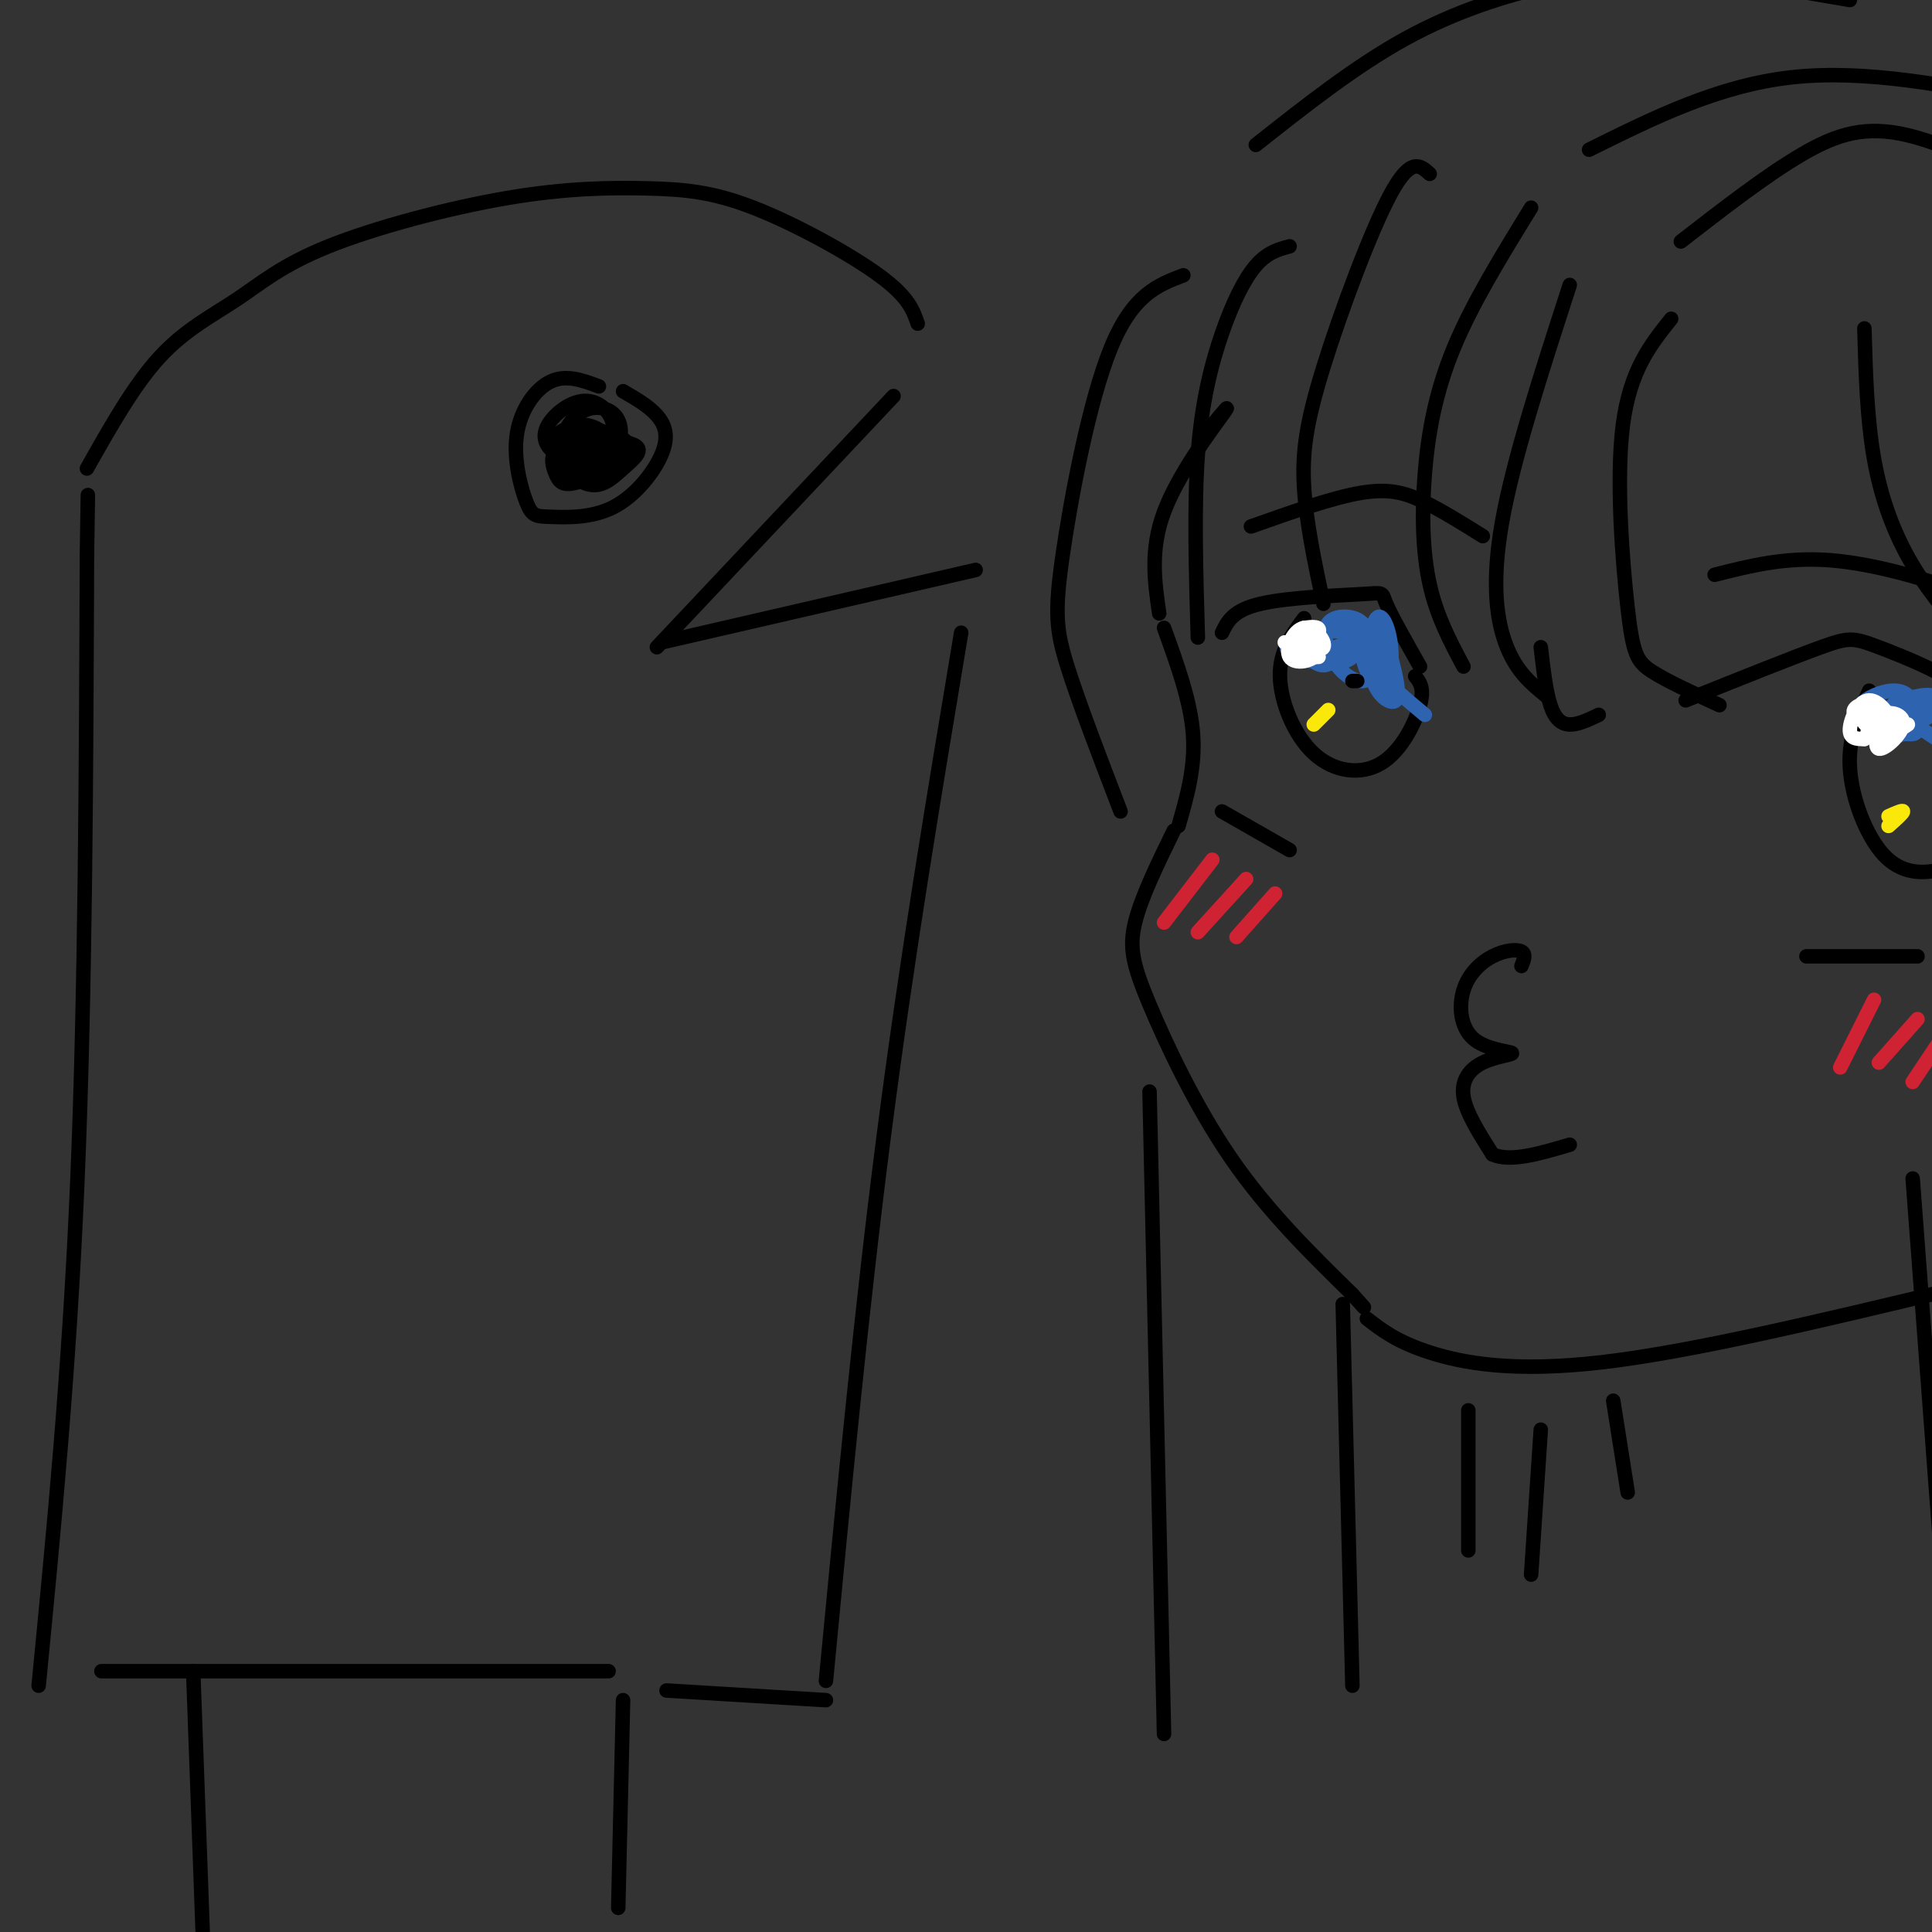 <svg viewBox='0 0 400 400' version='1.1' xmlns='http://www.w3.org/2000/svg' xmlns:xlink='http://www.w3.org/1999/xlink'><rect x="0" y="0" width="400" height="400" fill="#333333" stroke="none"/><g fill='none' stroke='rgb(0,0,0)' stroke-width='3' stroke-linecap='round' stroke-linejoin='round'><path d='M251,88c2.156,-2.600 4.311,-5.200 2,-2c-2.311,3.200 -9.089,12.200 -12,20c-2.911,7.800 -1.956,14.400 -1,21'/><path d='M241,130c2.750,7.583 5.500,15.167 6,22c0.500,6.833 -1.250,12.917 -3,19'/><path d='M243,172c-3.363,6.893 -6.726,13.786 -8,19c-1.274,5.214 -0.458,8.750 3,17c3.458,8.250 9.560,21.214 17,32c7.440,10.786 16.220,19.393 25,28'/><path d='M280,268c4.167,4.667 2.083,2.333 0,0'/><path d='M283,273c3.089,2.400 6.178,4.800 13,7c6.822,2.200 17.378,4.200 36,2c18.622,-2.200 45.311,-8.600 72,-15'/><path d='M253,131c1.113,-2.327 2.226,-4.655 8,-6c5.774,-1.345 16.208,-1.708 21,-2c4.792,-0.292 3.940,-0.512 5,2c1.060,2.512 4.030,7.756 7,13'/><path d='M270,128c-2.547,3.407 -5.094,6.813 -5,12c0.094,5.187 2.829,12.153 7,16c4.171,3.847 9.777,4.574 14,2c4.223,-2.574 7.064,-8.450 8,-12c0.936,-3.550 -0.032,-4.775 -1,-6'/><path d='M349,145c11.042,-4.429 22.083,-8.857 28,-11c5.917,-2.143 6.708,-2.000 12,0c5.292,2.000 15.083,5.857 21,11c5.917,5.143 7.958,11.571 10,18'/><path d='M387,143c-2.195,4.845 -4.389,9.691 -4,16c0.389,6.309 3.362,14.083 7,18c3.638,3.917 7.941,3.978 12,3c4.059,-0.978 7.874,-2.994 10,-5c2.126,-2.006 2.563,-4.003 3,-6'/><path d='M315,200c0.501,-1.244 1.003,-2.488 0,-3c-1.003,-0.512 -3.509,-0.292 -6,1c-2.491,1.292 -4.966,3.656 -6,7c-1.034,3.344 -0.625,7.670 2,10c2.625,2.330 7.466,2.666 8,3c0.534,0.334 -3.241,0.667 -6,2c-2.759,1.333 -4.503,3.667 -4,7c0.503,3.333 3.251,7.667 6,12'/><path d='M309,239c3.667,1.667 9.833,-0.167 16,-2'/><path d='M259,109c8.533,-3.022 17.067,-6.044 23,-7c5.933,-0.956 9.267,0.156 13,2c3.733,1.844 7.867,4.422 12,7'/><path d='M355,119c7.356,-1.867 14.711,-3.733 24,-3c9.289,0.733 20.511,4.067 28,7c7.489,2.933 11.244,5.467 15,8'/><path d='M253,168c0.000,0.000 14.000,8.000 14,8'/><path d='M374,198c0.000,0.000 23.000,0.000 23,0'/><path d='M325,59c-5.844,18.022 -11.689,36.044 -14,49c-2.311,12.956 -1.089,20.844 1,26c2.089,5.156 5.044,7.578 8,10'/><path d='M319,134c0.533,4.578 1.067,9.156 2,12c0.933,2.844 2.267,3.956 4,4c1.733,0.044 3.867,-0.978 6,-2'/><path d='M346,66c-4.274,5.345 -8.548,10.690 -10,22c-1.452,11.310 -0.083,28.583 1,38c1.083,9.417 1.881,10.976 5,13c3.119,2.024 8.560,4.512 14,7'/><path d='M386,68c0.267,9.356 0.533,18.711 2,27c1.467,8.289 4.133,15.511 8,22c3.867,6.489 8.933,12.244 14,18'/><path d='M317,43c-6.095,9.899 -12.190,19.798 -16,29c-3.810,9.202 -5.333,17.708 -6,26c-0.667,8.292 -0.476,16.369 1,23c1.476,6.631 4.238,11.815 7,17'/><path d='M296,36c-1.940,-1.780 -3.881,-3.560 -8,4c-4.119,7.560 -10.417,24.458 -14,36c-3.583,11.542 -4.452,17.726 -4,25c0.452,7.274 2.226,15.637 4,24'/><path d='M267,51c-2.315,0.625 -4.631,1.250 -7,4c-2.369,2.750 -4.792,7.625 -7,14c-2.208,6.375 -4.202,14.250 -5,25c-0.798,10.750 -0.399,24.375 0,38'/><path d='M245,57c-5.244,1.982 -10.488,3.964 -15,15c-4.512,11.036 -8.292,31.125 -10,43c-1.708,11.875 -1.345,15.536 1,23c2.345,7.464 6.673,18.732 11,30'/><path d='M260,30c10.304,-8.143 20.607,-16.286 31,-22c10.393,-5.714 20.875,-9.000 30,-11c9.125,-2.000 16.893,-2.714 27,-2c10.107,0.714 22.554,2.857 35,5'/><path d='M348,50c8.822,-6.844 17.644,-13.689 25,-18c7.356,-4.311 13.244,-6.089 22,-4c8.756,2.089 20.378,8.044 32,14'/><path d='M329,31c13.417,-6.667 26.833,-13.333 42,-15c15.167,-1.667 32.083,1.667 49,5'/><path d='M238,226c0.000,0.000 3.000,133.000 3,133'/><path d='M278,270c0.000,0.000 2.000,79.000 2,79'/><path d='M396,244c0.000,0.000 9.000,120.000 9,120'/><path d='M40,346c0.000,0.000 2.000,55.000 2,55'/><path d='M129,352c0.000,0.000 -1.000,43.000 -1,43'/><path d='M21,346c0.000,0.000 105.000,0.000 105,0'/><path d='M8,349c3.167,-32.500 6.333,-65.000 8,-104c1.667,-39.000 1.833,-84.500 2,-130'/><path d='M18,115c0.333,-21.667 0.167,-10.833 0,0'/><path d='M18,97c4.858,-8.619 9.715,-17.239 15,-23c5.285,-5.761 10.997,-8.665 16,-12c5.003,-3.335 9.297,-7.102 19,-11c9.703,-3.898 24.815,-7.929 37,-10c12.185,-2.071 21.441,-2.184 29,-2c7.559,0.184 13.420,0.665 22,4c8.580,3.335 19.880,9.524 26,14c6.120,4.476 7.060,7.238 8,10'/><path d='M185,82c0.000,0.000 -49.000,52.000 -49,52'/><path d='M137,133c0.000,0.000 65.000,-15.000 65,-15'/><path d='M199,131c-5.667,33.917 -11.333,67.833 -16,104c-4.667,36.167 -8.333,74.583 -12,113'/><path d='M138,350c0.000,0.000 33.000,2.000 33,2'/><path d='M124,80c-3.391,-1.267 -6.782,-2.534 -10,-1c-3.218,1.534 -6.262,5.869 -7,11c-0.738,5.131 0.830,11.059 2,14c1.170,2.941 1.943,2.896 5,3c3.057,0.104 8.397,0.358 13,-2c4.603,-2.358 8.470,-7.327 10,-11c1.530,-3.673 0.723,-6.049 -1,-8c-1.723,-1.951 -4.361,-3.475 -7,-5'/><path d='M120,91c-1.586,0.066 -3.171,0.132 -3,1c0.171,0.868 2.099,2.537 4,3c1.901,0.463 3.776,-0.282 4,-2c0.224,-1.718 -1.204,-4.409 -3,-4c-1.796,0.409 -3.959,3.919 -3,5c0.959,1.081 5.041,-0.267 6,-2c0.959,-1.733 -1.203,-3.851 -4,-4c-2.797,-0.149 -6.228,1.672 -6,3c0.228,1.328 4.114,2.164 8,3'/><path d='M123,94c2.941,-0.349 6.294,-2.720 4,-4c-2.294,-1.280 -10.234,-1.469 -12,1c-1.766,2.469 2.643,7.595 6,9c3.357,1.405 5.663,-0.913 8,-3c2.337,-2.087 4.706,-3.944 2,-5c-2.706,-1.056 -10.487,-1.311 -14,0c-3.513,1.311 -2.757,4.187 -2,6c0.757,1.813 1.515,2.563 4,2c2.485,-0.563 6.697,-2.440 9,-4c2.303,-1.560 2.697,-2.805 0,-4c-2.697,-1.195 -8.485,-2.342 -11,-2c-2.515,0.342 -1.758,2.171 -1,4'/><path d='M116,94c-0.167,0.667 -0.083,0.333 0,0'/><path d='M125,92c-1.411,2.264 -2.823,4.529 -2,4c0.823,-0.529 3.879,-3.851 4,-7c0.121,-3.149 -2.694,-6.124 -6,-6c-3.306,0.124 -7.102,3.348 -8,6c-0.898,2.652 1.104,4.734 4,6c2.896,1.266 6.686,1.718 9,0c2.314,-1.718 3.150,-5.607 2,-8c-1.150,-2.393 -4.288,-3.291 -7,-2c-2.712,1.291 -4.999,4.771 -4,7c0.999,2.229 5.286,3.208 8,3c2.714,-0.208 3.857,-1.604 5,-3'/><path d='M130,92c-0.283,-1.172 -3.492,-2.603 -6,-2c-2.508,0.603 -4.316,3.239 -5,5c-0.684,1.761 -0.245,2.647 2,2c2.245,-0.647 6.297,-2.828 6,-5c-0.297,-2.172 -4.942,-4.335 -7,-4c-2.058,0.335 -1.529,3.167 -1,6'/></g>
<g fill='none' stroke='rgb(45,99,175)' stroke-width='3' stroke-linecap='round' stroke-linejoin='round'><path d='M274,135c4.242,-1.658 8.484,-3.316 7,-4c-1.484,-0.684 -8.692,-0.394 -11,1c-2.308,1.394 0.286,3.891 2,5c1.714,1.109 2.549,0.830 4,0c1.451,-0.830 3.520,-2.211 5,-4c1.480,-1.789 2.372,-3.988 -1,-4c-3.372,-0.012 -11.007,2.162 -13,4c-1.993,1.838 1.656,3.341 5,4c3.344,0.659 6.384,0.474 8,-1c1.616,-1.474 1.808,-4.237 2,-7'/><path d='M282,129c-1.293,-1.555 -5.524,-1.944 -7,0c-1.476,1.944 -0.197,6.220 2,9c2.197,2.780 5.313,4.065 7,2c1.687,-2.065 1.946,-7.479 1,-9c-0.946,-1.521 -3.096,0.850 -3,4c0.096,3.150 2.437,7.079 4,7c1.563,-0.079 2.347,-4.165 2,-8c-0.347,-3.835 -1.825,-7.420 -3,-6c-1.175,1.420 -2.047,7.844 -1,12c1.047,4.156 4.013,6.045 5,5c0.987,-1.045 -0.007,-5.022 -1,-9'/><path d='M288,136c-0.357,-2.464 -0.750,-4.125 -2,-4c-1.250,0.125 -3.357,2.036 -2,5c1.357,2.964 6.179,6.982 11,11'/><path d='M400,147c-5.015,1.097 -10.029,2.195 -9,2c1.029,-0.195 8.102,-1.681 9,-3c0.898,-1.319 -4.378,-2.470 -7,-1c-2.622,1.470 -2.591,5.561 -2,7c0.591,1.439 1.743,0.225 3,0c1.257,-0.225 2.620,0.538 3,-1c0.380,-1.538 -0.221,-5.376 -2,-7c-1.779,-1.624 -4.735,-1.033 -7,0c-2.265,1.033 -3.841,2.509 -3,4c0.841,1.491 4.097,2.997 7,3c2.903,0.003 5.451,-1.499 8,-3'/><path d='M400,148c1.738,-1.440 2.083,-3.542 0,-4c-2.083,-0.458 -6.595,0.726 -6,3c0.595,2.274 6.298,5.637 12,9'/></g>
<g fill='none' stroke='rgb(250,232,11)' stroke-width='3' stroke-linecap='round' stroke-linejoin='round'><path d='M272,150c0.000,0.000 3.000,-3.000 3,-3'/><path d='M391,169c1.500,-0.667 3.000,-1.333 3,-1c0.000,0.333 -1.500,1.667 -3,3'/></g>
<g fill='none' stroke='rgb(255,255,255)' stroke-width='3' stroke-linecap='round' stroke-linejoin='round'><path d='M266,133c3.692,1.051 7.384,2.103 8,1c0.616,-1.103 -1.843,-4.360 -4,-4c-2.157,0.360 -4.011,4.338 -3,6c1.011,1.662 4.887,1.009 6,-1c1.113,-2.009 -0.537,-5.374 -2,-5c-1.463,0.374 -2.740,4.485 -2,5c0.740,0.515 3.497,-2.567 4,-4c0.503,-1.433 -1.249,-1.216 -3,-1'/><path d='M270,130c-1.144,0.553 -2.503,2.435 -2,4c0.503,1.565 2.867,2.811 4,2c1.133,-0.811 1.036,-3.680 0,-4c-1.036,-0.320 -3.010,1.909 -3,3c0.010,1.091 2.005,1.046 4,1'/><path d='M385,148c0.691,1.329 1.383,2.657 2,2c0.617,-0.657 1.161,-3.300 0,-4c-1.161,-0.700 -4.027,0.545 -3,2c1.027,1.455 5.945,3.122 7,2c1.055,-1.122 -1.754,-5.033 -4,-5c-2.246,0.033 -3.927,4.009 -4,6c-0.073,1.991 1.464,1.995 3,2'/><path d='M386,153c0.667,-0.333 0.833,-2.167 1,-4'/><path d='M390,147c-1.102,3.852 -2.204,7.703 -1,8c1.204,0.297 4.715,-2.962 5,-5c0.285,-2.038 -2.654,-2.856 -4,-2c-1.346,0.856 -1.099,3.388 0,4c1.099,0.612 3.049,-0.694 5,-2'/></g>
<g fill='none' stroke='rgb(0,0,0)' stroke-width='3' stroke-linecap='round' stroke-linejoin='round'><path d='M281,141c0.000,0.000 -1.000,0.000 -1,0'/><path d='M402,161c0.000,0.000 0.100,0.100 0.1,0.1'/></g>
<g fill='none' stroke='rgb(207,34,51)' stroke-width='3' stroke-linecap='round' stroke-linejoin='round'><path d='M251,178c0.000,0.000 -10.000,13.000 -10,13'/><path d='M258,182c0.000,0.000 -10.000,11.000 -10,11'/><path d='M264,185c0.000,0.000 -8.000,9.000 -8,9'/><path d='M388,207c0.000,0.000 -7.000,14.000 -7,14'/><path d='M397,211c0.000,0.000 -8.000,9.000 -8,9'/><path d='M402,215c0.000,0.000 -6.000,9.000 -6,9'/></g>
<g fill='none' stroke='rgb(0,0,0)' stroke-width='3' stroke-linecap='round' stroke-linejoin='round'><path d='M334,290c0.000,0.000 3.000,19.000 3,19'/><path d='M304,292c0.000,0.000 0.000,29.000 0,29'/><path d='M319,296c0.000,0.000 -2.000,30.000 -2,30'/></g>
</svg>